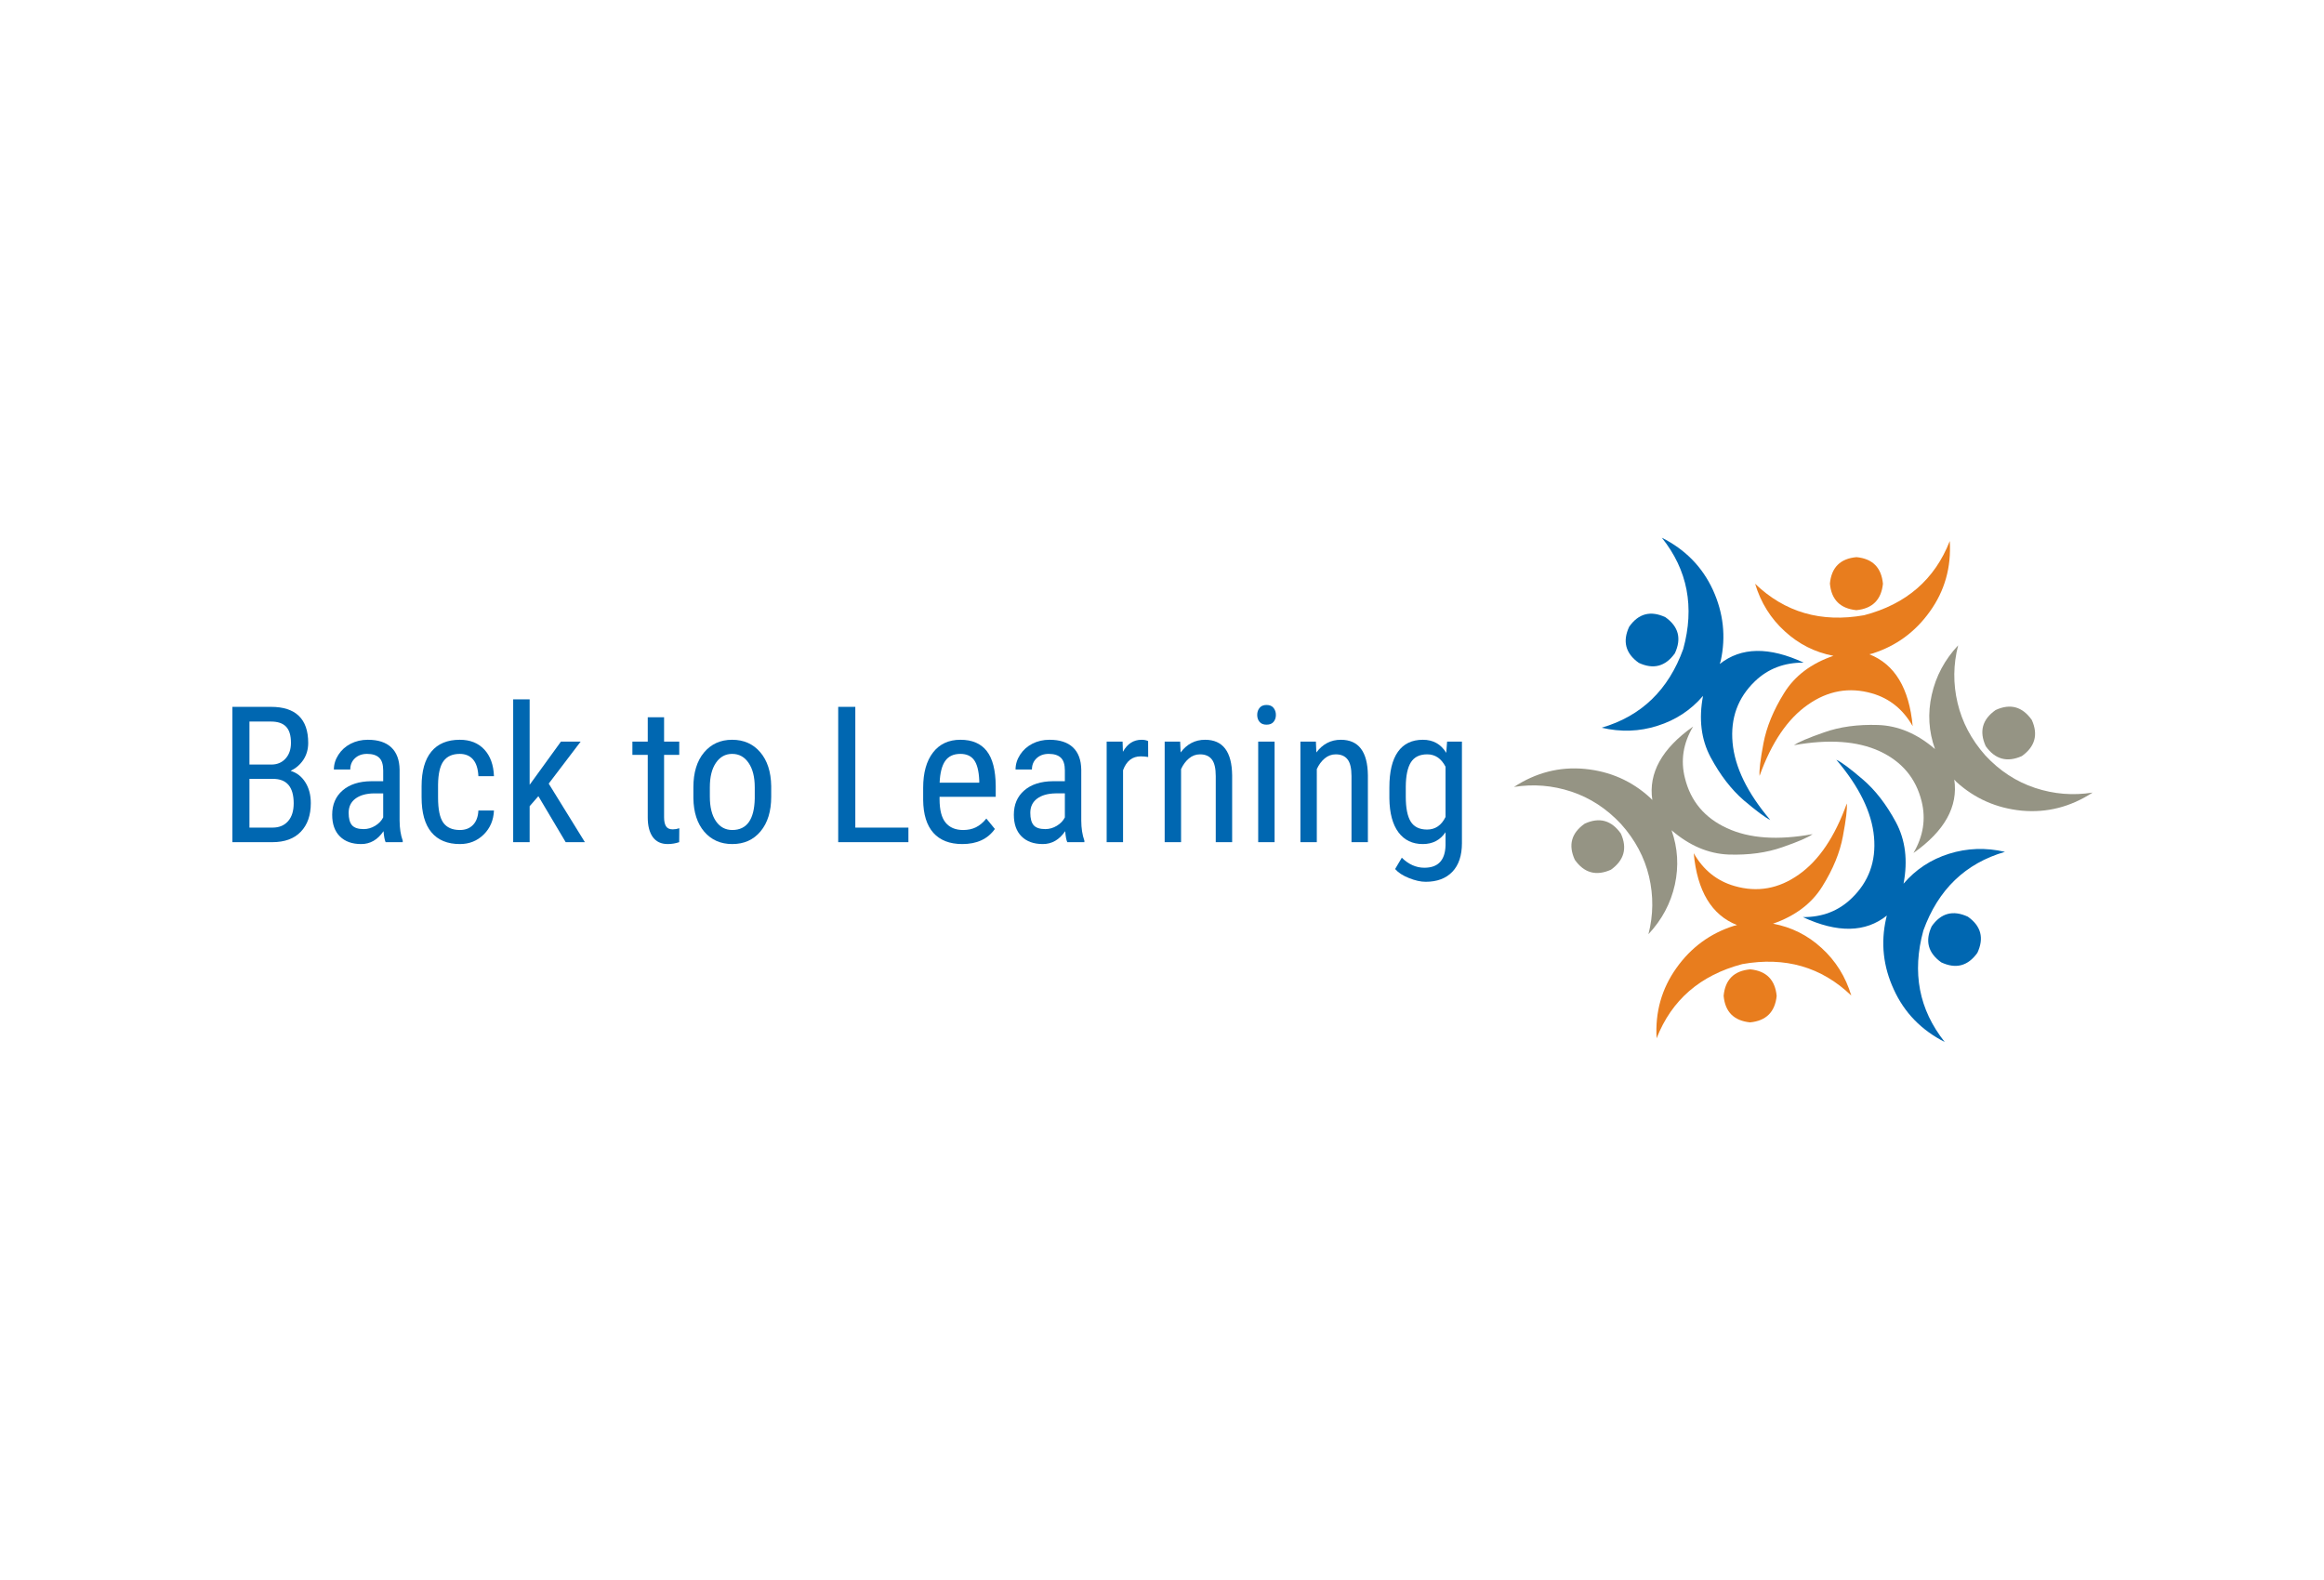<?xml version="1.0" encoding="UTF-8" standalone="no"?> <svg xmlns:inkscape="http://www.inkscape.org/namespaces/inkscape" xmlns:sodipodi="http://sodipodi.sourceforge.net/DTD/sodipodi-0.dtd" xmlns="http://www.w3.org/2000/svg" xmlns:svg="http://www.w3.org/2000/svg" xmlns:rdf="http://www.w3.org/1999/02/22-rdf-syntax-ns#" xmlns:cc="http://creativecommons.org/ns#" xmlns:dc="http://purl.org/dc/elements/1.1/" viewBox="0 0 500 340" height="340" width="500" xml:space="preserve" id="svg2" version="1.1"><defs id="defs6"></defs><g transform="matrix(0.896,0,0,-0.896,50.003,225.026)" id="g10"><g transform="scale(0.1)" id="g12"><path id="path14" style="fill:#e87d1e;fill-opacity:1;fill-rule:evenodd;stroke:none" d="m 3644.61,183.398 c -38.87,-3.437 -60.2,-24.566 -63.91,-63.476 3.4,-38.551 24.57,-59.883 63.44,-63.903 38.56,3.75 59.84,24.879 63.91,63.429 -3.71,38.91 -24.89,60.199 -63.44,63.949"></path><path id="path16" style="fill:#e87d1e;fill-opacity:1;fill-rule:evenodd;stroke:none" d="m 3699.18,293.012 c 53.52,18.668 93.01,48.508 118.48,89.566 25.86,41.371 42.34,81.641 49.49,120.863 7.46,39.45 10.55,65.618 9.33,78.36 -28.63,-79.922 -67.03,-136.879 -115.23,-170.75 -48.2,-34.211 -99.69,-43.391 -154.41,-27.531 -42.31,12.14 -74.96,38.429 -97.97,78.82 8.36,-91.09 43.08,-148.629 104.02,-172.61 -2.5,-0.589 -4.96,-1.21 -7.5,-1.839 -56.87,-18.051 -102.93,-51.801 -138.05,-101.25 -35.46,-49.762 -51.32,-106.051 -47.61,-168.871 36.09,92.07 104.65,151.493 205.78,178.21 102.89,18.36 190.15,-6.839 261.72,-75.589 -13.71,45.429 -37.5,83.519 -71.41,114.339 -33.55,30.782 -72.46,50.192 -116.64,58.282"></path><path id="path18" style="fill:#e87d1e;fill-opacity:1;fill-rule:evenodd;stroke:none" d="m 3899.3,1046.02 c 38.63,3.71 59.92,24.88 63.94,63.43 -3.71,38.87 -24.88,60.2 -63.44,63.91 -38.86,-3.4 -60.19,-24.57 -63.9,-63.44 3.4,-38.59 24.57,-59.88 63.4,-63.9"></path><path id="path20" style="fill:#e87d1e;fill-opacity:1;fill-rule:evenodd;stroke:none" d="m 4123.71,1212.11 c -36.05,-92.42 -104.61,-151.8 -205.74,-178.24 -102.93,-18.32 -190.16,6.83 -261.68,75.58 13.67,-45.43 37.46,-83.51 71.37,-114.29 33.59,-30.781 72.46,-50.39 116.64,-58.789 -53.52,-18.32 -93.01,-48.25 -118.52,-89.609 -25.51,-41.024 -41.99,-81.141 -49.45,-120.352 -7.46,-39.5 -10.59,-65.629 -9.34,-78.359 28.63,79.961 67.19,136.828 115.71,170.738 48.2,33.941 99.53,43.09 153.94,27.539 42.31,-12.109 74.96,-38.398 97.97,-78.867 -8.36,91.168 -43.05,148.668 -104.02,172.617 2.5,0.621 5,1.293 7.46,1.91 56.91,18.012 102.93,51.762 138.12,101.212 35.43,49.46 51.33,105.75 47.54,168.91"></path><path id="path22" style="fill:#959484;fill-opacity:1;fill-rule:evenodd;stroke:none" d="m 4296.84,695.621 c 31.68,22.699 39.64,51.649 23.78,86.801 -22.69,32.027 -51.64,39.957 -86.79,23.789 -32.03,-22.422 -39.96,-51.332 -23.79,-86.801 22.42,-31.68 51.33,-39.64 86.8,-23.789"></path><path id="path24" style="fill:#959484;fill-opacity:1;fill-rule:evenodd;stroke:none" d="m 4209.14,697.07 c -33.63,37.93 -55.86,80.039 -66.76,126.371 -10.86,46.047 -10.43,92.071 1.45,138.118 -32.38,-34.528 -53.52,-74.18 -63.48,-118.981 -9.96,-44.457 -7.3,-87.848 7.89,-130.156 -42.89,36.988 -88.63,56.328 -137.15,57.848 -48.47,1.57 -91.56,-4.329 -129.18,-17.731 -37.65,-13.09 -61.75,-23.32 -72.3,-30.777 83.63,14.957 152.23,10.078 205.7,-14.461 53.52,-24.879 87.11,-65 100.78,-120.352 10.55,-42.34 4.03,-83.711 -19.57,-124.097 74.93,52.847 107.58,111.636 97.97,176.328 1.53,-1.879 3.24,-3.711 5.08,-5.59 44.18,-40.11 96.45,-63.121 156.76,-69.059 60.66,-5.582 117.46,8.91 170.31,43.399 -46.95,-7.461 -93.01,-3.75 -138.12,11.211 -45.08,14.918 -84.89,40.859 -119.38,77.929"></path><path id="path26" style="fill:#959484;fill-opacity:1;fill-rule:evenodd;stroke:none" d="m 3247.11,533.281 c -32.03,-22.422 -39.96,-51.332 -23.79,-86.761 22.42,-31.719 51.33,-39.68 86.8,-23.821 31.68,22.731 39.65,51.641 23.79,86.789 -22.7,32.032 -51.64,39.961 -86.8,23.793"></path><path id="path28" style="fill:#959484;fill-opacity:1;fill-rule:evenodd;stroke:none" d="m 3487.85,642.461 c -10.9,42.578 -4.37,83.949 19.57,124.098 -74.92,-52.887 -107.58,-111.68 -97.97,-176.36 -1.83,1.871 -3.71,3.75 -5.54,5.582 -43.87,40.16 -96.14,63.168 -156.8,69.02 -60.31,5.629 -116.95,-8.821 -169.81,-43.352 46.68,7.5 92.5,3.711 137.66,-11.179 45.08,-14.961 84.84,-40.891 119.42,-77.93 33.9,-37.93 56.28,-79.918 67.18,-125.969 10.86,-46.332 10.43,-92.5 -1.44,-138.519 32.38,34.488 53.51,74.179 63.47,118.949 9.65,44.449 7,88 -7.93,130.621 42.93,-37.031 88.68,-56.442 137.19,-58.32 48.17,-1.563 91.25,4.339 129.18,17.738 37.66,13.039 61.76,23.469 72.31,31.281 -83.64,-15.269 -152.23,-10.461 -205.71,14.418 -53.51,24.609 -87.11,64.531 -100.78,119.922"></path><path id="path30" style="fill:#0067b1;fill-opacity:1;fill-rule:evenodd;stroke:none" d="m 3376.8,919.57 c 35.19,-16.48 64.1,-8.871 86.79,22.852 16.49,35.469 8.83,64.418 -22.85,86.758 -35.47,16.48 -64.37,8.87 -86.79,-22.85 -16.45,-35.119 -8.87,-64.06 22.85,-86.76"></path><path id="path32" style="fill:#0067b1;fill-opacity:1;fill-rule:evenodd;stroke:none" d="m 3655.82,875.23 c 31.41,30.2 70.47,45.122 117.11,44.809 -83.09,38.551 -150.23,37.461 -201.56,-3.277 0.93,2.5 1.72,5 2.34,7.457 12.74,58.16 6.52,114.921 -18.67,170.271 -25.51,55.39 -66.41,97.23 -122.7,125.51 61.88,-77.42 78.99,-166.52 51.33,-267.301 -35.47,-98.32 -100.78,-161.289 -195.94,-188.949 46.02,-10.898 90.79,-9.34 134.34,4.648 43.55,13.672 79.92,37.653 109.18,71.832 -10.59,-55.621 -4.53,-104.8 18.16,-147.421 23.05,-42.887 49.61,-77.418 79.81,-103.547 30.47,-25.782 51.64,-41.492 63.44,-47.114 -55.04,65 -85.2,126.911 -90.51,185.661 -5.27,58.793 12.58,107.929 53.67,147.421"></path><path id="path34" style="fill:#0067b1;fill-opacity:1;fill-rule:evenodd;stroke:none" d="m 4167.15,309.84 c -35.47,16.449 -64.42,8.832 -86.8,-22.93 -16.48,-35.109 -8.87,-64.019 22.85,-86.711 35.16,-16.527 64.07,-8.91 86.8,22.852 16.45,35.469 8.87,64.371 -22.85,86.789"></path><path id="path36" style="fill:#0067b1;fill-opacity:1;fill-rule:evenodd;stroke:none" d="m 4060.27,276.68 c 35.47,98.281 100.78,161.25 195.94,188.941 -46.01,10.59 -90.78,9.027 -134.33,-4.641 -43.56,-13.71 -79.93,-37.66 -109.18,-71.839 10.58,55.66 4.53,104.769 -18.17,147.379 -23.05,42.929 -49.61,77.308 -79.8,103.128 -30.47,26.133 -51.64,41.832 -63.44,47.114 55.04,-64.692 85.19,-126.453 90.51,-185.242 5.27,-58.75 -12.58,-107.891 -53.68,-147.379 -31.4,-30.512 -70.46,-45.59 -117.1,-45.27 83.08,-38.562 150.23,-37.312 201.56,3.707 -0.63,-2.457 -1.25,-4.918 -1.84,-7.418 -13.12,-58.48 -6.87,-115.238 18.64,-170.281 C 4014.57,79.531 4055.31,37.539 4111.6,8.91 4049.69,86.68 4032.62,175.898 4060.27,276.68"></path><path id="path38" style="fill:#0067b1;fill-opacity:1;fill-rule:nonzero;stroke:none" d="m -0.039,488.828 v 325 H 92.621 c 29.68,0 51.949,-7.269 66.867,-21.719 15,-14.379 22.5,-36.019 22.5,-64.839 0,-15.239 -3.828,-28.68 -11.398,-40.321 -7.621,-11.558 -17.891,-20.539 -30.789,-26.871 14.89,-4.488 26.648,-13.668 35.32,-27.5 8.75,-13.867 13.117,-30.547 13.117,-50 0,-29.18 -8.039,-52.109 -24.058,-68.75 -15.942,-16.68 -38.75,-25 -68.442,-25 z M 40.898,640.859 V 523.828 h 55.781 c 15.511,0 27.808,5.082 36.871,15.313 9.07,10.199 13.597,24.531 13.597,42.968 0,39.141 -16.527,58.75 -49.527,58.75 z m 0,34.371 h 52.5 c 14.063,0 25.391,4.731 34.063,14.219 8.75,9.571 13.129,22.231 13.129,37.973 0,17.887 -3.988,30.859 -11.879,38.906 -7.813,8.121 -19.84,12.192 -36.09,12.192 H 40.898 Z M 367.852,488.828 c -2.301,5.192 -3.981,13.981 -5,26.402 -14.063,-20.621 -31.954,-30.929 -53.59,-30.929 -21.883,0 -38.992,6.129 -51.25,18.429 -12.313,12.27 -18.442,29.571 -18.442,51.879 0,24.571 8.321,44.063 25,58.442 16.641,14.449 39.532,21.871 68.59,22.179 h 28.91 v 25.79 c 0,14.371 -3.242,24.57 -9.691,30.621 -6.359,6.129 -16.051,9.218 -29.059,9.218 -11.992,0 -21.718,-3.558 -29.218,-10.629 -7.422,-6.992 -11.09,-15.929 -11.09,-26.871 h -39.383 c 0,12.379 3.641,24.219 10.941,35.469 7.27,11.25 17.071,20.043 29.379,26.402 12.379,6.329 26.129,9.54 41.25,9.54 24.762,0 43.59,-6.18 56.403,-18.442 12.886,-12.187 19.527,-30.078 19.847,-53.598 V 540.859 c 0.071,-18.668 2.571,-34.808 7.5,-48.437 v -3.594 z m -52.653,31.402 c 9.68,0 18.903,2.661 27.653,7.969 8.828,5.391 15.238,12.11 19.218,20.16 v 57.661 h -22.34 c -18.75,-0.321 -33.558,-4.54 -44.378,-12.661 -10.864,-8.129 -16.25,-19.488 -16.25,-34.058 0,-13.68 2.699,-23.602 8.128,-29.852 5.5,-6.168 14.84,-9.219 27.969,-9.219 z"></path><path id="path40" style="fill:#0067b1;fill-opacity:1;fill-rule:nonzero;stroke:none" d="m 546.289,518.051 c 13.121,0 23.59,4.058 31.41,12.179 7.891,8.129 12.223,19.692 12.961,34.692 h 37.352 c -0.942,-23.242 -9.184,-42.5 -24.692,-57.813 -15.55,-15.23 -34.531,-22.808 -57.031,-22.808 -29.918,0 -52.738,9.41 -68.437,28.277 -15.743,18.832 -23.59,46.871 -23.59,84.063 v 26.558 c 0,36.449 7.808,64.141 23.437,83.129 15.621,18.942 38.352,28.442 68.281,28.442 24.758,0 44.411,-7.821 58.899,-23.442 14.461,-15.629 22.191,-36.988 23.133,-64.058 H 590.66 c -0.859,17.89 -5.109,31.281 -12.808,40.152 -7.731,8.949 -18.364,13.437 -31.872,13.437 -17.5,0 -30.55,-5.781 -39.07,-17.339 -8.43,-11.489 -12.808,-30.399 -13.121,-56.719 V 596.02 c 0,-28.442 4.141,-48.559 12.5,-60.321 8.441,-11.789 21.762,-17.648 40,-17.648 z"></path><path id="path42" style="fill:#0067b1;fill-opacity:1;fill-rule:nonzero;stroke:none" d="M 734.648,599.301 713.711,575.23 V 488.828 H 674.18 v 342.973 h 39.531 v -205.16 l 75.16,103.75 h 47.34 L 759.488,629.449 846.371,488.828 H 800.27 Z"></path><path id="path44" style="fill:#0067b1;fill-opacity:1;fill-rule:nonzero;stroke:none" d="m 1036.52,788.828 v -58.437 h 36.41 V 698.52 h -36.41 V 548.672 c 0,-9.613 1.57,-16.832 4.69,-21.723 3.13,-4.918 8.48,-7.34 16.09,-7.34 5.2,0 10.47,0.86 15.79,2.661 l -0.32,-33.442 c -8.98,-3.008 -18.12,-4.527 -27.5,-4.527 -15.62,0 -27.57,5.539 -35.78,16.719 -8.12,11.25 -12.189,27.031 -12.189,47.339 V 698.52 H 960.43 v 31.871 h 36.871 v 58.437 z"></path><path id="path46" style="fill:#0067b1;fill-opacity:1;fill-rule:nonzero;stroke:none" d="m 1106.88,620.699 c 0,35.199 8.47,63.012 25.46,83.442 17.07,20.39 39.57,30.629 67.5,30.629 28.01,0 50.51,-9.969 67.5,-29.848 17.07,-19.922 25.86,-47.031 26.41,-81.402 v -25.469 c 0,-35 -8.52,-62.742 -25.47,-83.129 -16.99,-20.434 -39.65,-30.621 -67.97,-30.621 -27.93,0 -50.39,9.879 -67.34,29.679 -16.88,19.77 -25.59,46.61 -26.09,80.469 z m 39.53,-22.648 c 0,-24.93 4.84,-44.5 14.53,-58.75 9.76,-14.18 22.89,-21.25 39.37,-21.25 34.89,0 52.85,25.148 53.91,75.469 v 27.179 c 0,24.77 -4.96,44.301 -14.84,58.602 -9.81,14.371 -22.93,21.558 -39.38,21.558 -16.25,0 -29.3,-7.187 -39.06,-21.558 -9.69,-14.301 -14.53,-33.711 -14.53,-58.281 z"></path><path id="path48" style="fill:#0067b1;fill-opacity:1;fill-rule:nonzero;stroke:none" d="m 1495.7,523.828 h 127.5 v -35 h -168.59 v 325 h 41.09 z"></path><path id="path50" style="fill:#0067b1;fill-opacity:1;fill-rule:nonzero;stroke:none" d="m 1752.54,484.301 c -30.12,0 -53.24,8.937 -69.38,26.871 -16.05,18.008 -24.21,44.379 -24.53,79.058 v 29.219 c 0,36.02 7.85,64.262 23.6,84.692 15.7,20.39 37.65,30.629 65.78,30.629 28.2,0 49.29,-9.032 63.28,-27.04 14.06,-17.929 21.25,-45.929 21.56,-84.058 V 597.73 h -134.84 v -5.621 c 0,-25.859 4.84,-44.648 14.53,-56.41 9.76,-11.789 23.83,-17.648 42.19,-17.648 11.56,0 21.75,2.179 30.62,6.558 8.83,4.371 17.19,11.332 25,20.942 l 20.47,-25 c -17.11,-24.18 -43.2,-36.25 -78.28,-36.25 z m -4.53,216.558 c -16.37,0 -28.52,-5.629 -36.41,-16.879 -7.93,-11.171 -12.42,-28.589 -13.44,-52.339 h 95.16 v 5.468 c -1.05,22.891 -5.23,39.262 -12.5,49.063 -7.19,9.769 -18.12,14.687 -32.81,14.687 z"></path><path id="path52" style="fill:#0067b1;fill-opacity:1;fill-rule:nonzero;stroke:none" d="m 2004.65,488.828 c -2.31,5.192 -3.99,13.981 -5,26.402 -14.06,-20.621 -31.95,-30.929 -53.6,-30.929 -21.87,0 -38.98,6.129 -51.25,18.429 -12.3,12.27 -18.43,29.571 -18.43,51.879 0,24.571 8.32,44.063 25,58.442 16.64,14.449 39.53,21.871 68.59,22.179 h 28.91 v 25.79 c 0,14.371 -3.25,24.57 -9.69,30.621 -6.37,6.129 -16.06,9.218 -29.06,9.218 -12,0 -21.72,-3.558 -29.22,-10.629 -7.42,-6.992 -11.1,-15.929 -11.1,-26.871 h -39.37 c 0,12.379 3.63,24.219 10.94,35.469 7.26,11.25 17.07,20.043 29.37,26.402 12.38,6.329 26.14,9.54 41.25,9.54 24.77,0 43.6,-6.18 56.41,-18.442 12.89,-12.187 19.53,-30.078 19.84,-53.598 V 540.859 c 0.08,-18.668 2.58,-34.808 7.5,-48.437 v -3.594 z m -52.66,31.402 c 9.69,0 18.91,2.661 27.66,7.969 8.83,5.391 15.23,12.11 19.22,20.16 v 57.661 h -22.35 c -18.75,-0.321 -33.55,-4.54 -44.37,-12.661 -10.86,-8.129 -16.25,-19.488 -16.25,-34.058 0,-13.68 2.69,-23.602 8.12,-29.852 5.51,-6.168 14.85,-9.219 27.97,-9.219 z"></path><path id="path54" style="fill:#0067b1;fill-opacity:1;fill-rule:nonzero;stroke:none" d="m 2198.91,693.359 c -5.55,1.02 -11.49,1.563 -17.82,1.563 -20.23,0 -34.37,-11.094 -42.5,-33.281 V 488.828 h -39.37 v 241.563 h 38.28 l 0.78,-24.532 c 10.51,19.262 25.47,28.911 44.84,28.911 6.26,0 11.45,-1.059 15.63,-3.129 z"></path><path id="path56" style="fill:#0067b1;fill-opacity:1;fill-rule:nonzero;stroke:none" d="m 2275.7,730.391 1.1,-26.09 c 15.31,20.308 34.88,30.469 58.75,30.469 42.69,0 64.37,-28.52 65,-85.469 V 488.828 h -39.38 v 158.75 c 0,18.832 -3.2,32.223 -9.53,40.152 -6.25,8.008 -15.7,12.04 -28.28,12.04 -9.92,0 -18.75,-3.29 -26.56,-9.848 -7.82,-6.563 -14.14,-15.121 -18.91,-25.621 V 488.828 h -39.37 v 241.563 z"></path><path id="path58" style="fill:#0067b1;fill-opacity:1;fill-rule:nonzero;stroke:none" d="m 2502.46,488.828 h -39.37 v 241.563 h 39.37 z m 3.13,305.621 c 0,-6.679 -1.88,-12.258 -5.63,-16.719 -3.67,-4.492 -9.3,-6.71 -16.87,-6.71 -7.43,0 -12.97,2.218 -16.72,6.71 -3.75,4.461 -5.63,10.04 -5.63,16.719 0,6.641 1.88,12.27 5.63,16.879 3.75,4.692 9.29,7.031 16.72,7.031 7.5,0 13.12,-2.339 16.87,-7.031 3.75,-4.687 5.63,-10.308 5.63,-16.879 z"></path><path id="path60" style="fill:#0067b1;fill-opacity:1;fill-rule:nonzero;stroke:none" d="m 2601.64,730.391 1.09,-26.09 c 15.32,20.308 34.89,30.469 58.75,30.469 42.7,0 64.38,-28.52 65,-85.469 V 488.828 h -39.37 v 158.75 c 0,18.832 -3.2,32.223 -9.53,40.152 -6.25,8.008 -15.7,12.04 -28.28,12.04 -9.92,0 -18.75,-3.29 -26.57,-9.848 -7.81,-6.563 -14.14,-15.121 -18.9,-25.621 V 488.828 h -39.38 v 241.563 z"></path><path id="path62" style="fill:#0067b1;fill-opacity:1;fill-rule:nonzero;stroke:none" d="m 2778.09,620.551 c 0,37.57 6.79,66.008 20.46,85.308 13.64,19.262 33.64,28.911 60,28.911 24.57,0 43.29,-10.469 56.1,-31.411 l 2.03,27.032 h 35.62 v -243.75 c 0,-29.879 -7.65,-52.852 -22.96,-68.911 -15.32,-16.011 -36.68,-24.058 -64.07,-24.058 -11.87,0 -25.23,2.969 -40,8.906 -14.8,5.863 -25.93,13.082 -33.43,21.723 l 16.09,27.179 c 16.33,-16.011 34.41,-24.058 54.22,-24.058 32.89,0 49.84,17.93 50.78,53.75 v 31.558 c -12.81,-18.98 -31.02,-28.429 -54.53,-28.429 -25,0 -44.53,9.41 -58.6,28.277 -13.98,18.832 -21.21,45.863 -21.71,81.094 z m 39.37,-22.5 c 0,-27.11 3.95,-47.031 11.88,-59.852 8,-12.73 21.13,-19.058 39.37,-19.058 19.57,0 34.3,10.039 44.22,30.16 v 120.777 c -10.31,19.762 -24.96,29.692 -43.91,29.692 -18.12,0 -31.21,-6.372 -39.22,-19.071 -8.04,-12.73 -12.14,-32.258 -12.34,-58.59 z"></path></g></g></svg> 